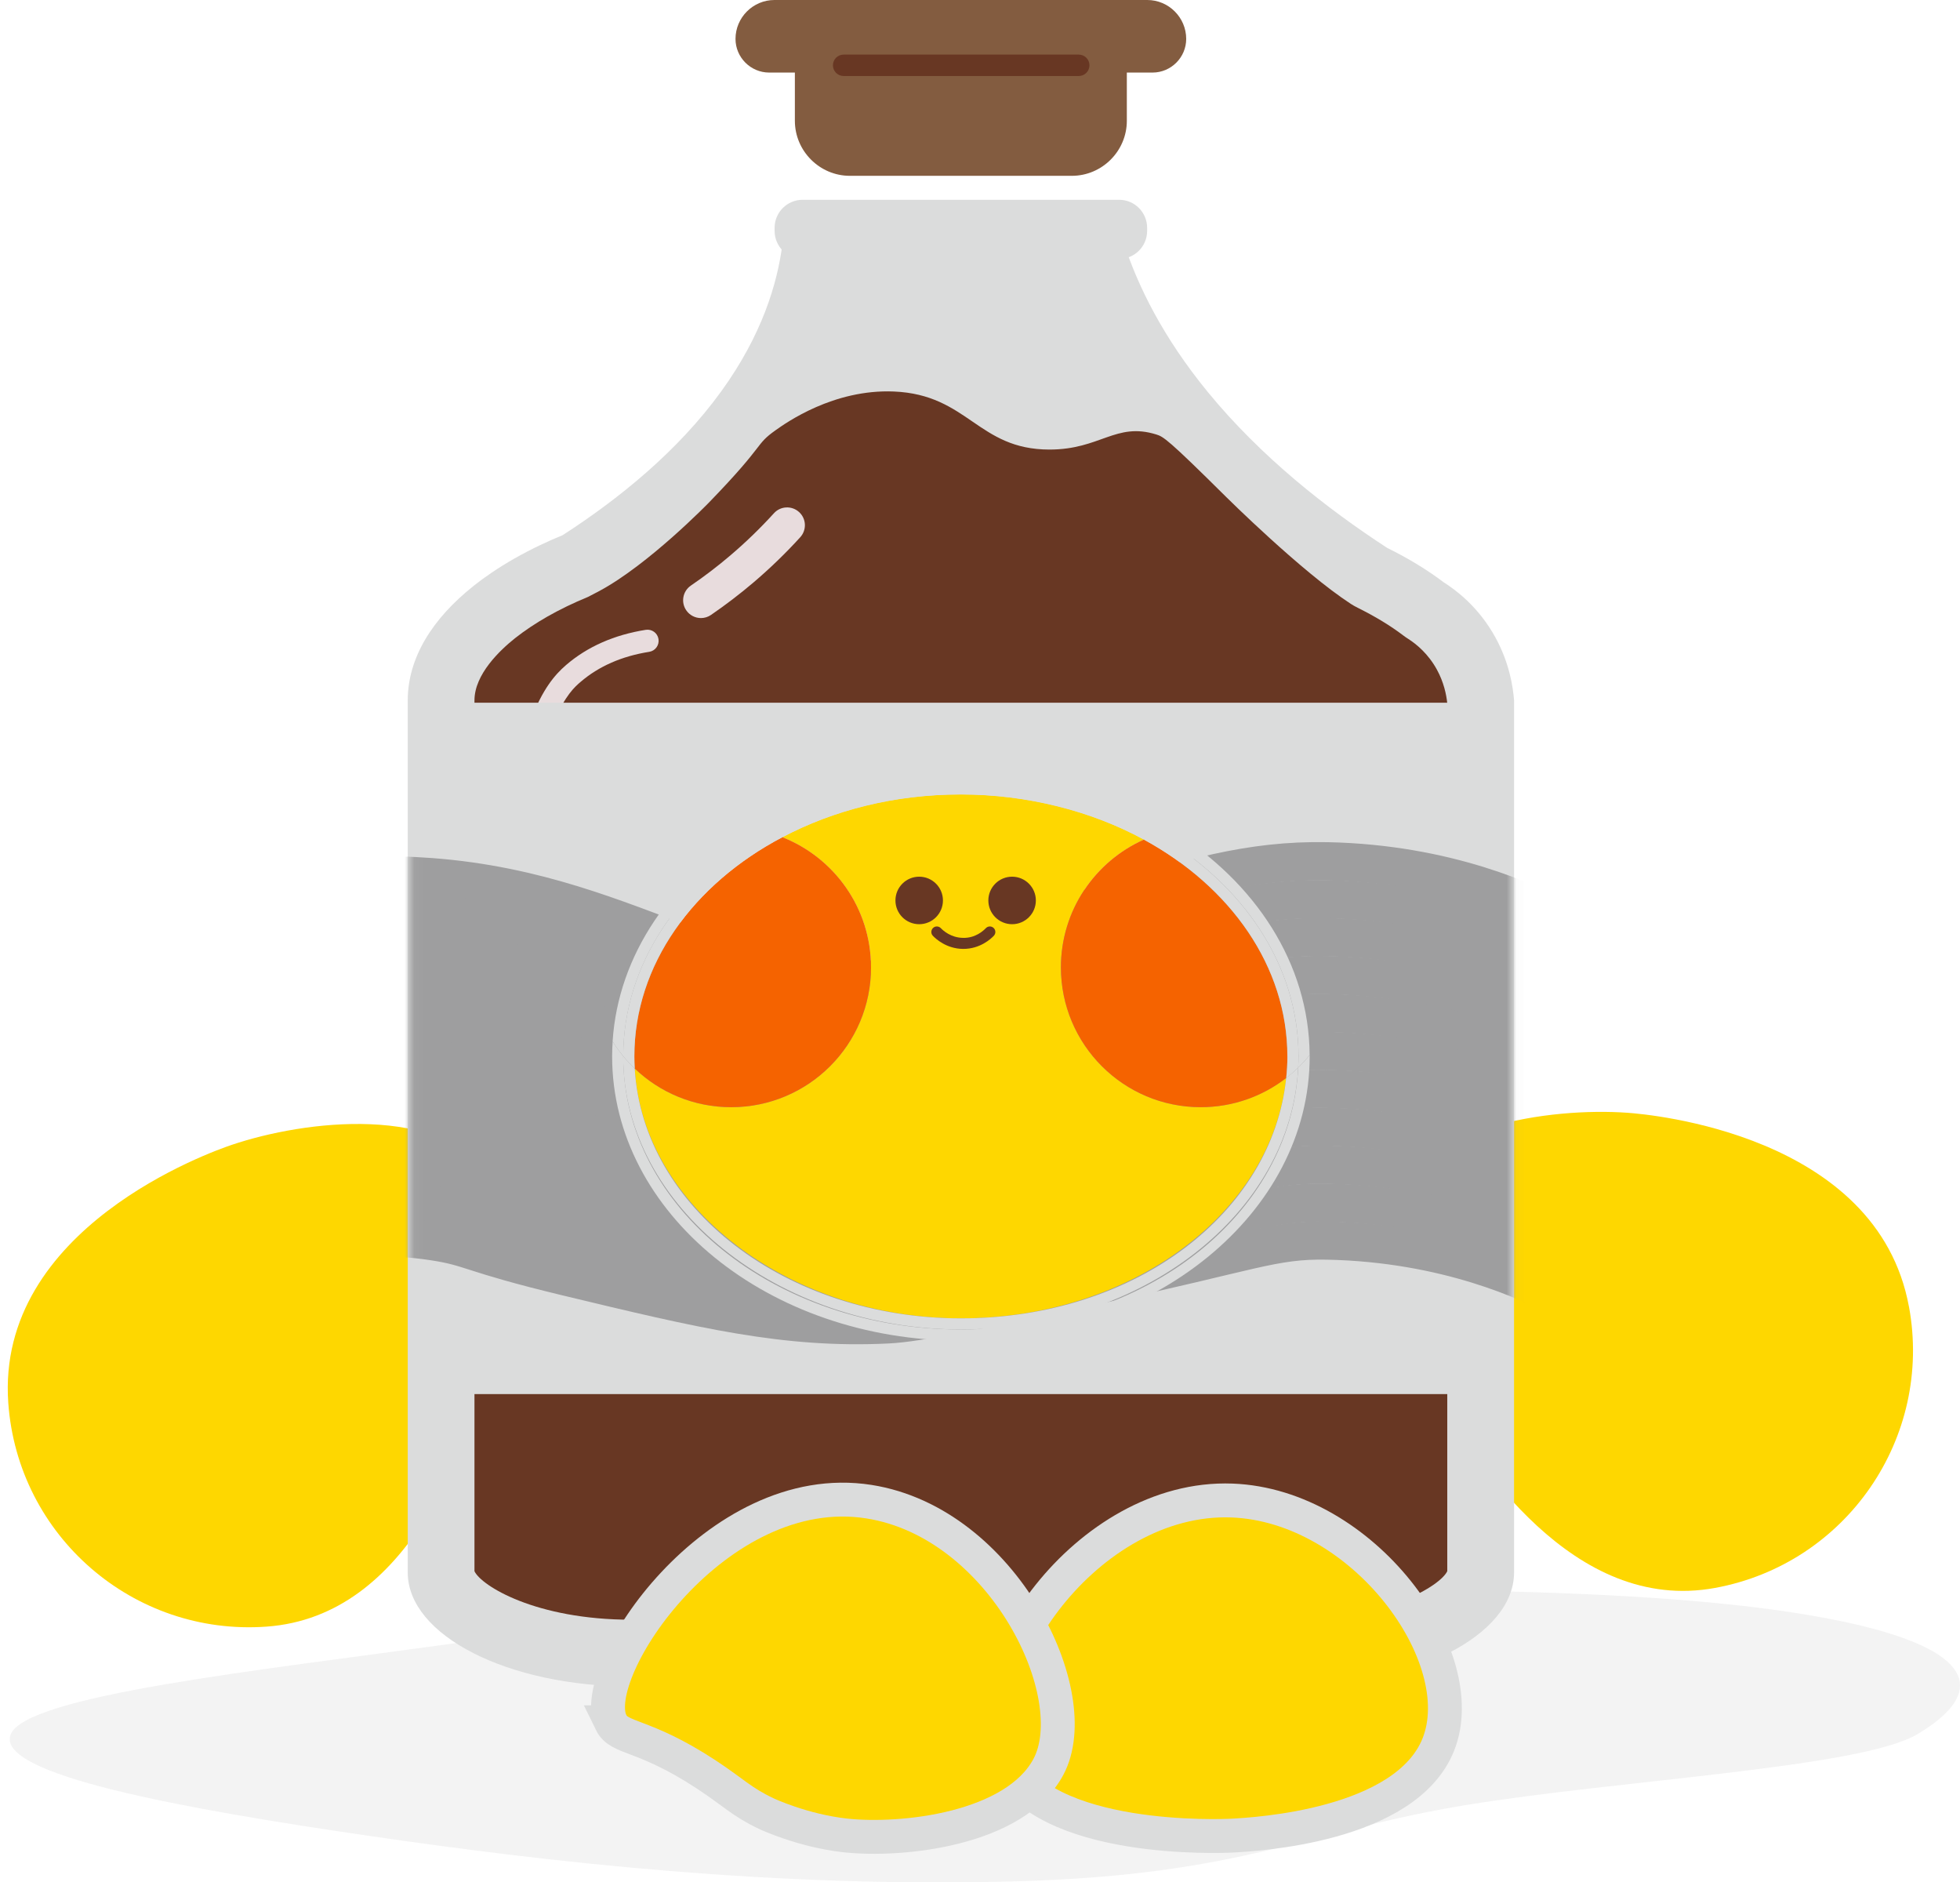 <svg width="201" height="193" viewBox="0 0 201 193" fill="none" xmlns="http://www.w3.org/2000/svg">
<path fill-rule="evenodd" clip-rule="evenodd" d="M104.348 163.525C131.931 162.872 164.177 162.277 183.999 165.353C203.856 168.434 203.784 173.604 196.575 177.835C190.745 181.256 166.077 182.501 150.424 185.056C134.111 187.718 127.524 192.229 104.348 192.886C79.55 193.588 56.383 190.933 37.93 188.243C18.66 185.434 -0.512 181.952 1.094 177.835C2.653 173.84 26.453 171.278 45.585 168.626C63.023 166.209 81.33 164.069 104.348 163.525Z" fill="#C4C4C4" fill-opacity="0.2"/>
<path d="M0.85 143.85C1.828 157.493 13.68 167.756 27.323 166.778C42.132 165.717 47.755 148.037 50.25 140.305C52.176 134.339 54.741 126.401 50.692 120.769C45.21 113.147 31.28 114.85 23.777 117.378C21.682 118.084 -0.44 125.895 0.85 143.85Z" fill="#FED700"/>
<path d="M195.769 133.977C198.239 147.428 189.34 160.337 175.886 162.808C161.281 165.49 151.41 149.784 147.056 142.925C143.695 137.633 139.223 130.589 141.732 124.123C145.127 115.37 159.04 113.525 166.935 114.094C169.138 114.254 192.513 116.27 195.765 133.977L195.769 133.977Z" fill="#FED700"/>
<path d="M48.574 60.062C49.651 59.211 51.023 58.252 52.743 57.272C54.484 56.278 56.191 55.489 57.699 54.871C63.401 51.191 69.502 46.291 73.978 40.106C78.169 34.307 79.712 29.06 80.233 25.074H115.3C116.708 29.324 119.227 34.54 123.873 40.207C129.328 46.861 136.094 52.164 142.254 56.174C144.416 57.24 146.362 58.422 148.043 59.697C148.043 59.697 148.05 59.697 148.05 59.701C149.256 60.465 151.633 62.203 153.367 65.375C154.795 67.985 155.16 70.42 155.268 71.814V161.227C155.268 167.68 144.993 172.913 132.32 172.913H64.763C52.087 172.913 41.815 167.68 41.815 161.227V71.814C41.815 67.484 44.303 63.453 48.581 60.062H48.574Z" fill="#DBDCDC"/>
<path d="M132.317 166.064C142.161 166.064 147.734 162.569 148.419 161.092V72.113C148.329 71.216 148.065 69.955 147.359 68.662C146.48 67.053 145.285 66.063 144.426 65.511C144.246 65.399 144.072 65.278 143.902 65.149C142.585 64.148 141.011 63.196 139.225 62.31C139.093 62.244 138.961 62.175 138.835 62.102C138.835 62.102 138.679 62.011 138.523 61.911C133.484 58.634 125.753 50.962 125.753 50.962C119.759 45.013 119.304 44.77 118.581 44.547C114.415 43.251 112.858 46.093 107.625 46.093C100.262 46.093 99.303 40.461 91.665 40.141C85.48 39.884 80.615 43.345 79.531 44.116C77.359 45.659 78.631 45.412 72.727 51.5C72.727 51.5 66.511 57.911 61.413 60.621C60.84 60.927 60.298 61.202 60.298 61.202C58.811 61.813 57.41 62.491 56.135 63.217C54.916 63.912 53.8 64.659 52.817 65.434C51.274 66.661 48.657 69.135 48.657 71.81V161.095C49.342 162.572 54.912 166.068 64.76 166.068H132.317V166.064Z" fill="#683723"/>
<path d="M71.883 63.37C72.237 63.37 72.599 63.266 72.912 63.05C74.409 62.025 75.872 60.906 77.255 59.732C78.951 58.29 80.57 56.726 82.068 55.079C82.745 54.332 82.693 53.178 81.946 52.501C81.202 51.823 80.045 51.875 79.368 52.622C77.974 54.155 76.47 55.611 74.892 56.952C73.606 58.047 72.248 59.086 70.851 60.038C70.017 60.608 69.805 61.744 70.375 62.574C70.729 63.092 71.303 63.37 71.883 63.37Z" fill="#E8DCDD"/>
<path d="M51.997 106.513C51.997 106.513 52.014 106.513 52.021 106.513C52.65 106.499 53.15 105.978 53.136 105.346C53.011 99.678 53.248 93.994 53.842 88.448C55.444 73.437 58.418 70.879 59.537 69.917C61.4 68.315 63.769 67.276 66.581 66.831C67.203 66.734 67.626 66.147 67.529 65.525C67.432 64.903 66.848 64.479 66.223 64.576C62.988 65.09 60.236 66.303 58.05 68.186C55.687 70.219 53.071 74.187 51.573 88.205C50.972 93.844 50.728 99.63 50.857 105.394C50.871 106.016 51.378 106.51 51.997 106.51V106.513Z" fill="#E8DCDD"/>
<path d="M45.801 72.047H151.275C153.353 72.047 155.038 73.732 155.038 75.81V139.173C155.038 141.251 153.353 142.936 151.275 142.936H45.801C43.722 142.936 42.038 141.251 42.038 139.173V75.81C42.038 73.732 43.722 72.047 45.801 72.047Z" fill="#DBDCDC"/>
<mask id="mask0_91_5202" style="mask-type:luminance" maskUnits="userSpaceOnUse" x="42" y="72" width="114" height="71">
<path d="M45.801 72.047H151.275C153.353 72.047 155.038 73.732 155.038 75.81V139.173C155.038 141.251 153.353 142.936 151.275 142.936H45.801C43.722 142.936 42.038 141.251 42.038 139.173V75.81C42.038 73.732 43.722 72.047 45.801 72.047Z" fill="white"/>
</mask>
<g mask="url(#mask0_91_5202)">
<path d="M159.91 94.192C156.984 92.642 148.474 88.556 136.107 88.309C128.108 88.149 121.902 90.092 112.878 92.774C100.3 96.513 100.042 98.275 94.059 99.672C76.157 103.859 65.993 91.575 44.171 89.932C35.713 89.296 23.284 90.106 7.446 97.437" stroke="#9E9E9F" stroke-width="3.923" stroke-miterlimit="10"/>
<path d="M159.91 98.08C156.984 96.531 148.474 92.444 136.108 92.198C128.64 92.048 122.997 93.758 113.855 96.371C113.493 96.475 113.129 96.579 112.76 96.687C100.272 100.301 99.452 102.024 93.757 103.282C80.827 106.145 71.879 100.579 59.165 96.725C54.127 95.2 49.752 94.112 44.196 93.664C35.748 92.966 23.312 93.779 7.3 101.416" stroke="#9E9E9F" stroke-width="3.923" stroke-miterlimit="10"/>
<path d="M159.91 101.969C156.984 100.419 148.474 96.332 136.108 96.086C128.845 95.94 123.584 97.587 113.747 100.29C113.382 100.391 113.014 100.495 112.646 100.6C100.251 104.085 98.865 105.77 93.458 106.896C80.806 109.53 71.907 104.293 59.057 100.527C53.445 98.883 49.613 97.868 44.22 97.399C35.786 96.638 23.336 97.455 7.154 105.395" stroke="#9E9E9F" stroke-width="3.923" stroke-miterlimit="10"/>
<path d="M159.91 105.857C156.984 104.307 148.474 100.221 136.108 99.974C129.054 99.832 124.175 101.416 113.639 104.213C113.271 104.311 112.899 104.415 112.528 104.516C100.223 107.876 98.27 109.516 93.156 110.51C80.782 112.907 71.928 108.018 58.95 104.328C52.764 102.57 49.474 101.635 44.244 101.135C35.825 100.332 23.361 101.131 7.012 109.373" stroke="#9E9E9F" stroke-width="3.923" stroke-miterlimit="10"/>
<path d="M159.91 109.745C156.984 108.195 148.474 104.109 136.108 103.862C129.259 103.727 124.769 105.252 113.532 108.133C113.156 108.23 112.785 108.327 112.413 108.425C100.202 111.66 97.683 113.255 92.857 114.116C80.761 116.274 71.949 111.747 58.842 108.122C52.08 106.253 49.338 105.384 44.272 104.863C35.866 104.001 23.392 104.797 6.869 113.345" stroke="#9E9E9F" stroke-width="3.923" stroke-miterlimit="10"/>
<path d="M159.91 113.633C156.984 112.084 148.474 107.997 136.108 107.751C129.464 107.619 125.36 109.092 113.421 112.052C113.042 112.146 112.666 112.244 112.291 112.337C100.171 115.447 97.085 116.994 92.551 117.727C80.726 119.638 71.959 115.482 58.727 111.92C51.388 109.943 49.192 109.134 44.289 108.595C35.894 107.674 23.409 108.47 6.716 117.32" stroke="#9E9E9F" stroke-width="3.923" stroke-miterlimit="10"/>
<path d="M159.91 117.522C156.984 115.972 148.474 111.886 136.108 111.639C129.672 111.51 125.954 112.939 113.313 115.972C112.931 116.062 112.552 116.16 112.177 116.25C100.147 119.235 96.495 120.729 92.252 121.337C80.702 122.995 71.977 119.228 58.623 115.718C50.707 113.641 49.057 112.883 44.317 112.327C35.936 111.344 23.437 112.143 6.577 121.296" stroke="#9E9E9F" stroke-width="3.923" stroke-miterlimit="10"/>
<path d="M159.91 121.41C156.984 119.86 148.474 115.774 136.108 115.527C129.877 115.402 126.552 116.789 113.205 119.895C112.819 119.985 112.437 120.076 112.058 120.166C100.122 123.026 95.901 124.464 91.95 124.951C80.671 126.344 71.99 122.977 58.512 119.52C50.016 117.341 48.918 116.636 44.341 116.066C35.974 115.02 23.465 115.823 6.431 125.278" stroke="#9E9E9F" stroke-width="3.923" stroke-miterlimit="10"/>
<path d="M159.91 125.298C156.984 123.749 148.474 119.662 136.108 119.416C130.082 119.294 127.146 120.642 113.097 123.815C112.708 123.902 112.322 123.992 111.94 124.079C100.095 126.813 95.306 128.189 91.647 128.561C80.639 129.68 72.004 126.73 58.401 123.318C49.328 121.042 48.775 120.385 44.362 119.798C36.009 118.686 23.486 119.495 6.282 129.253" stroke="#9E9E9F" stroke-width="3.923" stroke-miterlimit="10"/>
<path d="M159.91 129.187C156.984 127.637 148.474 123.551 136.108 123.304C130.291 123.186 127.747 124.52 112.99 127.734C112.597 127.821 112.208 127.908 111.826 127.991C100.074 130.601 94.716 131.914 91.349 132.172C80.608 132.999 72.011 130.507 58.296 127.116C48.64 124.76 48.643 124.127 44.39 123.53C36.054 122.338 23.514 123.168 6.143 133.228" stroke="#9E9E9F" stroke-width="3.923" stroke-miterlimit="10"/>
<path d="M159.91 133.075C156.984 131.525 148.474 127.439 136.108 127.192C130.496 127.081 128.341 128.363 112.878 131.657C100.439 134.305 94.219 135.633 91.046 135.785C80.577 136.3 72.029 134.246 58.185 130.917C47.952 128.457 48.501 127.88 44.411 127.265C36.089 126.011 23.534 126.845 5.994 137.207" stroke="#9E9E9F" stroke-width="3.923" stroke-miterlimit="10"/>
</g>
<path d="M82.311 20.484H114.766C116.353 20.484 117.639 21.771 117.639 23.358V23.674C117.639 25.261 116.353 26.548 114.766 26.548H82.311C80.724 26.548 79.437 25.261 79.437 23.674V23.358C79.437 21.771 80.724 20.484 82.311 20.484Z" fill="#DBDCDC"/>
<path d="M108.799 99.181C108.799 107.1 115.217 113.518 123.136 113.518C126.437 113.518 129.474 112.399 131.9 110.526C130.489 124.304 116.072 135.17 98.538 135.17C81.004 135.17 65.906 123.79 65.093 109.557C67.664 112.01 71.146 113.522 74.986 113.522C82.905 113.522 89.323 107.104 89.323 99.185C89.323 93.121 85.556 87.937 80.233 85.841C85.497 83.072 91.786 81.456 98.538 81.456C105.289 81.456 111.951 83.166 117.309 86.085C112.295 88.319 108.799 93.34 108.799 99.185V99.181Z" fill="#FED700"/>
<path d="M98.538 80.313C91.175 80.313 84.354 82.175 78.742 85.344C78.207 85.199 77.658 85.084 77.098 85.001C83.075 81.342 90.501 79.17 98.534 79.17C106.568 79.17 114.181 81.401 120.2 85.143C119.686 85.251 119.182 85.386 118.688 85.546C113.01 82.252 106.057 80.309 98.534 80.309L98.538 80.313Z" fill="#DBDCDC"/>
<path d="M63.912 108.313C63.912 123.776 79.413 136.313 98.538 136.313C117.663 136.313 132.383 124.391 133.13 109.463C133.547 109.06 133.939 108.629 134.304 108.178C134.304 108.223 134.308 108.268 134.308 108.316C134.308 124.384 118.261 137.456 98.541 137.456C78.822 137.456 62.775 124.384 62.775 108.316C62.775 107.799 62.793 107.288 62.828 106.777C63.161 107.309 63.522 107.816 63.919 108.299C63.919 108.306 63.919 108.313 63.919 108.32L63.912 108.313Z" fill="#DBDCDC"/>
<path d="M65.093 109.557C65.906 123.79 80.594 135.17 98.538 135.17C116.482 135.17 130.489 124.304 131.899 110.526C132.33 110.193 132.74 109.838 133.126 109.46C132.379 124.391 117.184 136.309 98.534 136.309C79.885 136.309 63.908 123.772 63.908 108.309C63.908 108.302 63.908 108.296 63.908 108.289C64.276 108.733 64.672 109.154 65.09 109.553L65.093 109.557Z" fill="#DBDCDC"/>
<path d="M118.692 85.549C118.219 85.702 117.761 85.883 117.309 86.081C111.951 83.162 105.488 81.453 98.538 81.453C91.588 81.453 85.497 83.068 80.233 85.838C79.75 85.647 79.253 85.48 78.742 85.344C84.354 82.175 91.175 80.313 98.538 80.313C105.901 80.313 113.014 82.259 118.692 85.549Z" fill="#DBDCDC"/>
<path d="M89.323 99.181C89.323 107.1 82.905 113.518 74.986 113.518C71.15 113.518 67.668 112.01 65.093 109.553C65.069 109.14 65.055 108.726 65.055 108.31C65.055 98.917 71.101 90.64 80.233 85.838C85.553 87.933 89.323 93.114 89.323 99.181Z" fill="#F56300"/>
<path d="M77.102 85.001C77.662 85.084 78.207 85.198 78.746 85.344C69.791 90.4 63.922 98.792 63.915 108.292C63.519 107.813 63.154 107.302 62.824 106.77C63.394 97.878 68.881 90.032 77.102 85.001Z" fill="#DBDCDC"/>
<path d="M65.055 108.313C65.055 108.73 65.072 109.143 65.093 109.557C64.676 109.161 64.28 108.74 63.911 108.292C63.918 98.792 69.784 90.4 78.742 85.344C79.249 85.484 79.746 85.647 80.233 85.838C71.101 90.64 65.055 98.917 65.055 108.309V108.313Z" fill="#DBDCDC"/>
<path d="M132.021 108.313C132.021 109.06 131.972 109.797 131.9 110.526C129.478 112.403 126.437 113.518 123.136 113.518C115.217 113.518 108.799 107.1 108.799 99.181C108.799 93.34 112.295 88.316 117.309 86.081C126.183 90.918 132.021 99.077 132.021 108.31V108.313Z" fill="#F56300"/>
<path d="M133.13 109.46C133.147 109.077 133.164 108.695 133.164 108.309C133.164 98.927 127.452 90.63 118.692 85.549C119.185 85.39 119.689 85.251 120.203 85.146C128.727 90.449 134.249 98.795 134.304 108.174C133.939 108.626 133.547 109.057 133.13 109.46Z" fill="#DBDCDC"/>
<path d="M132.021 108.313C132.021 99.08 126.18 90.918 117.309 86.085C117.757 85.883 118.219 85.706 118.692 85.553C127.452 90.633 133.165 98.931 133.165 108.313C133.165 108.699 133.147 109.081 133.13 109.463C132.741 109.842 132.331 110.196 131.903 110.53C131.98 109.8 132.025 109.06 132.025 108.316L132.021 108.313Z" fill="#DBDCDC"/>
<path d="M79.42 0H88.041H109.036H117.657C119.849 0 121.646 1.796 121.646 3.989C121.646 5.886 120.092 7.44 118.195 7.44H115.558V12.384C115.558 15.487 113.018 18.027 109.915 18.027H87.158C84.055 18.027 81.515 15.487 81.515 12.384V7.44H78.878C76.981 7.44 75.427 5.886 75.427 3.989C75.427 1.796 77.224 0 79.416 0H79.42Z" fill="#835C40"/>
<path d="M86.516 7.794H110.627C111.235 7.794 111.725 7.3 111.725 6.696C111.725 6.091 111.232 5.598 110.627 5.598H86.516C85.907 5.598 85.418 6.091 85.418 6.696C85.418 7.3 85.911 7.794 86.516 7.794Z" fill="#683723"/>
<path d="M103.792 89.886C105.133 89.886 106.228 90.977 106.228 92.322C106.228 93.667 105.137 94.758 103.792 94.758C102.447 94.758 101.356 93.667 101.356 92.322C101.356 90.977 102.447 89.886 103.792 89.886Z" fill="#683723"/>
<path d="M94.264 89.886C95.606 89.886 96.7 90.977 96.7 92.322C96.7 93.667 95.609 94.758 94.264 94.758C92.919 94.758 91.828 93.667 91.828 92.322C91.828 90.977 92.919 89.886 94.264 89.886Z" fill="#683723"/>
<path d="M98.792 97.291C100.508 97.291 101.617 96.263 101.919 95.943C102.134 95.717 102.124 95.359 101.898 95.144C101.672 94.928 101.314 94.939 101.099 95.165C100.873 95.401 100.036 96.2 98.757 96.158C97.509 96.144 96.703 95.394 96.484 95.165C96.269 94.939 95.911 94.928 95.685 95.144C95.459 95.359 95.449 95.717 95.664 95.943C95.96 96.256 97.054 97.27 98.743 97.291C98.76 97.291 98.774 97.291 98.792 97.291Z" fill="#683723"/>
<path d="M103.013 180.44C99.007 171.471 111.388 153.291 126.333 153.847C139.777 154.347 151.108 169.855 147.498 178.879C144.148 187.247 128.737 188.077 126.333 188.206C125.499 188.251 106.871 189.071 103.013 180.44Z" fill="#FED700" stroke="#DBDCDC" stroke-width="3.475" stroke-miterlimit="10"/>
<path d="M62.661 176.586C60.141 171.402 73.443 151.495 89.114 153.965C102.888 156.137 111.454 173.789 107.513 181.159C104.094 187.556 92.526 188.828 86.661 188.182C82.283 187.695 78.613 185.961 78.613 185.961C76.018 184.735 75.271 183.8 72.394 181.913C65.903 177.663 63.526 178.372 62.657 176.586H62.661Z" fill="#FED700" stroke="#DBDCDC" stroke-width="3.475" stroke-miterlimit="10"/>
</svg>

